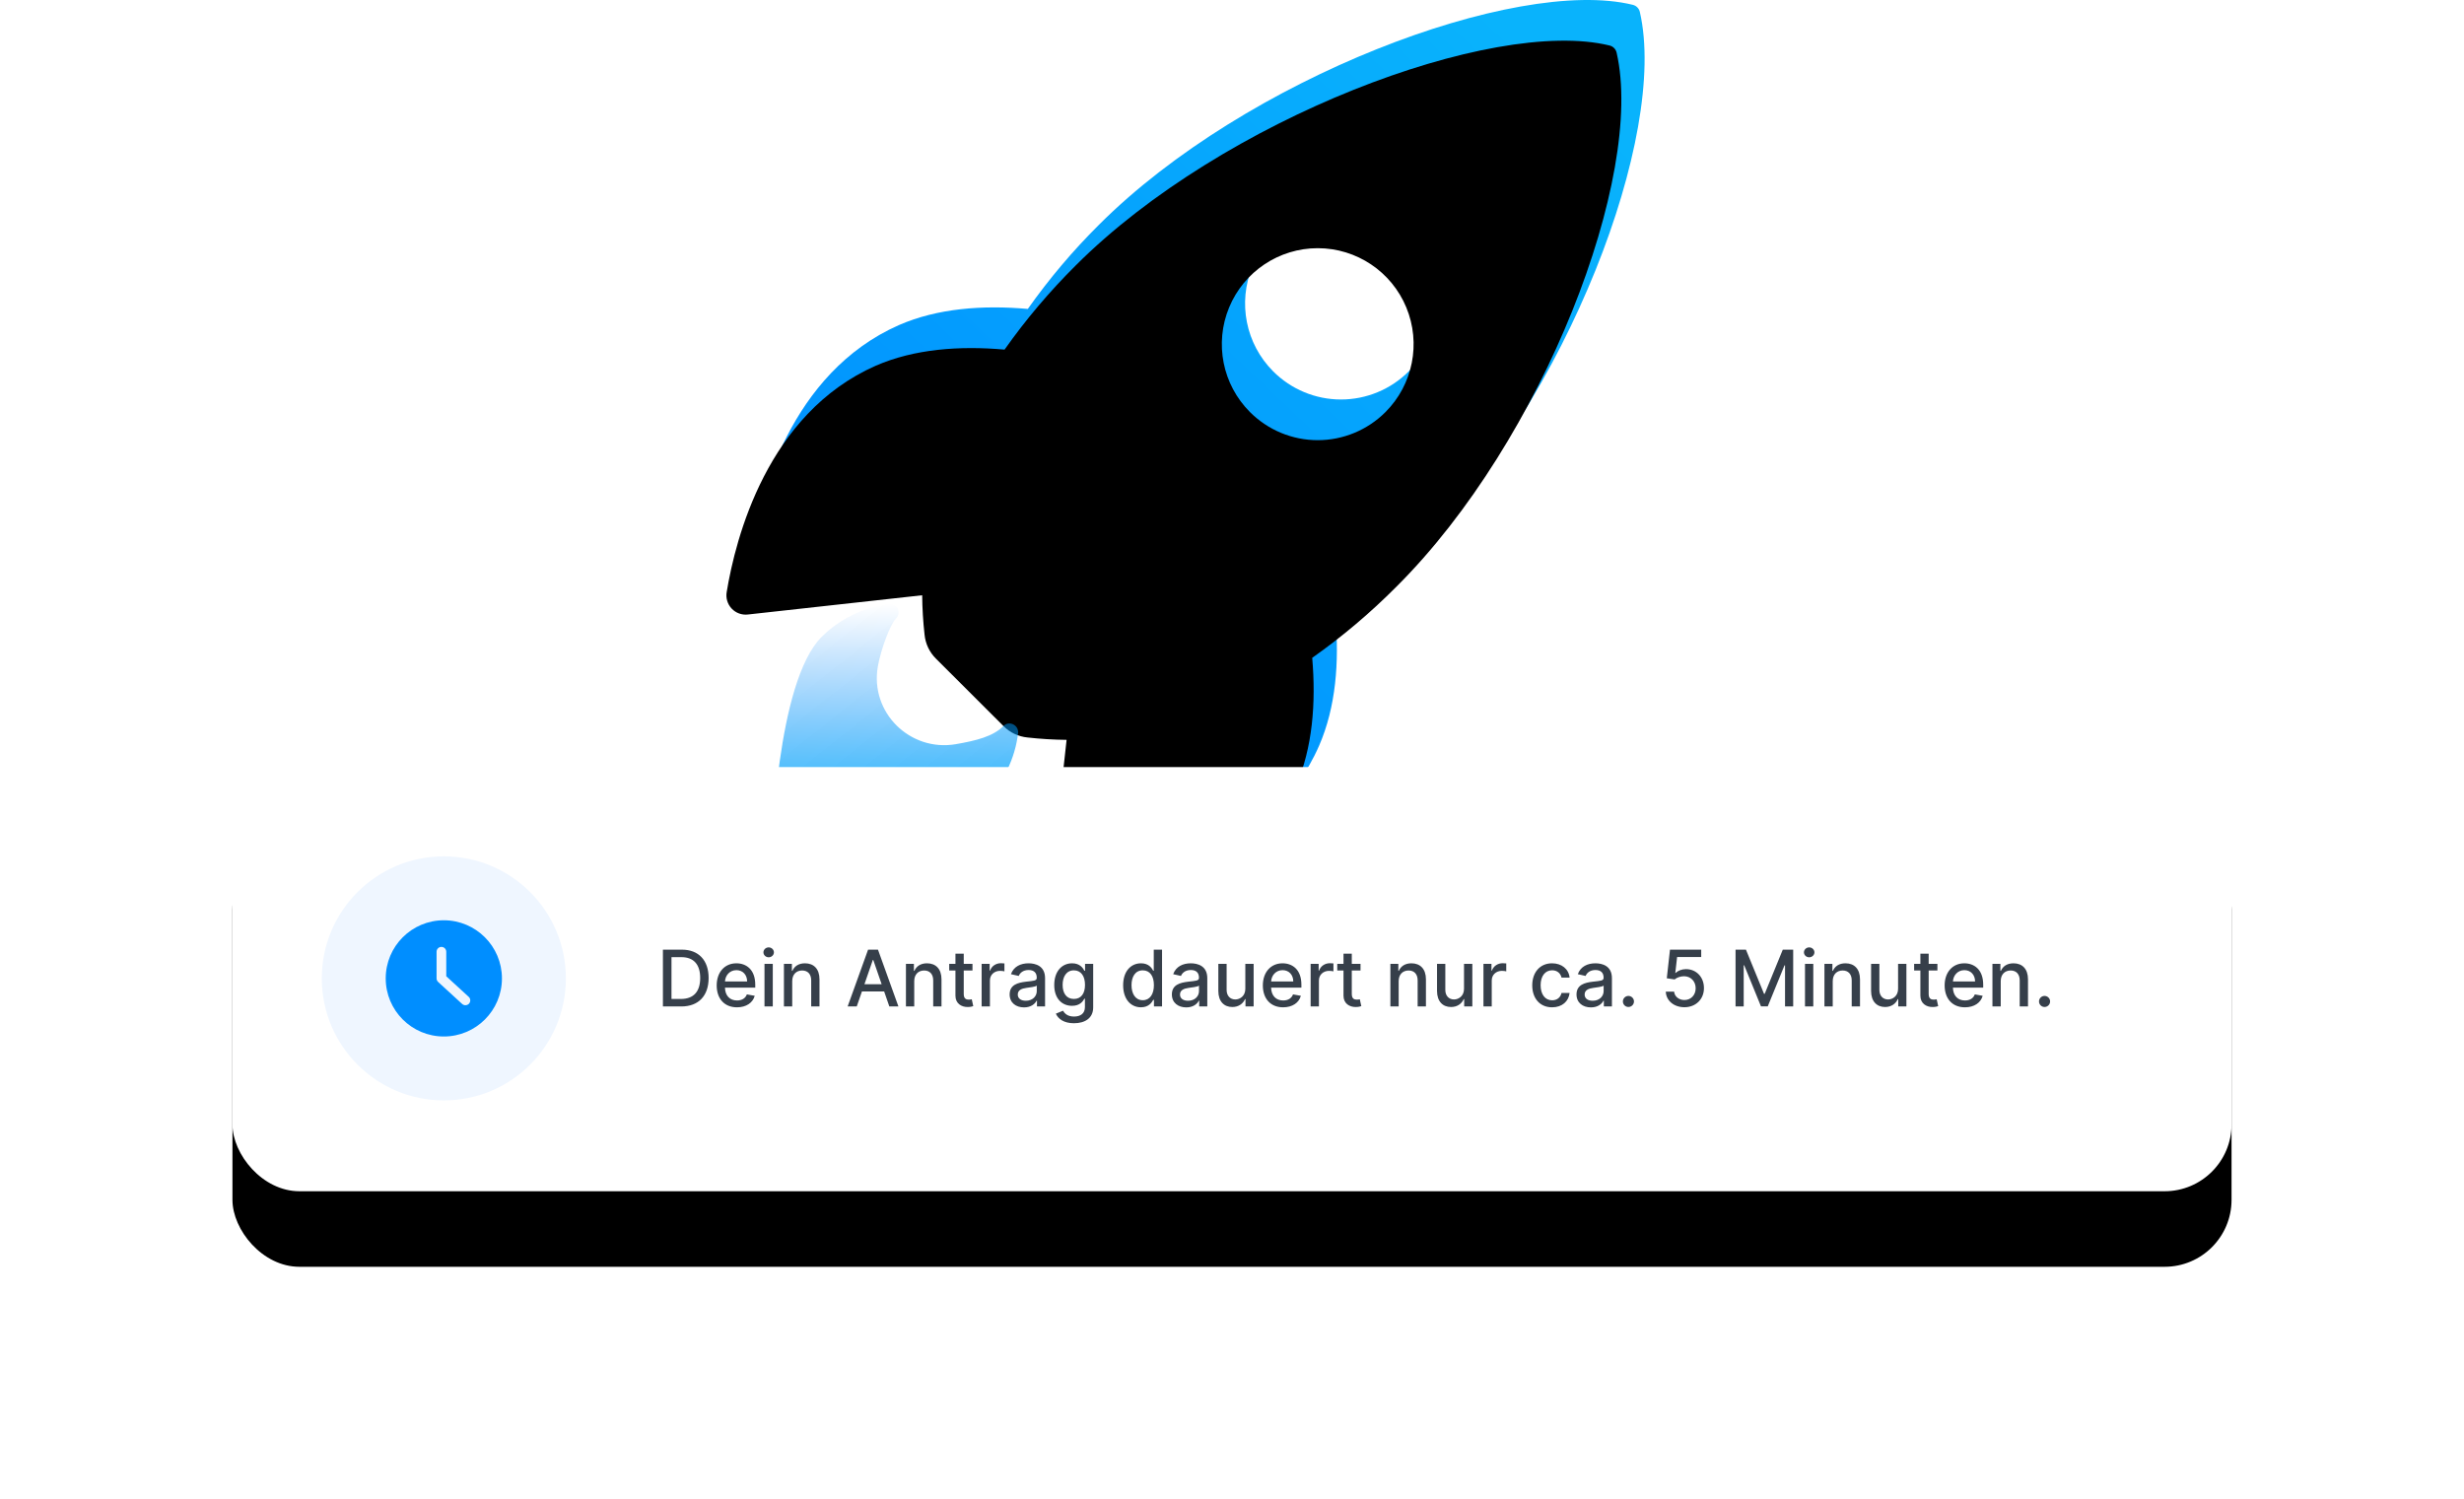 <?xml version="1.0" encoding="UTF-8"?>
<svg width="424px" height="258px" viewBox="0 0 424 258" version="1.1" xmlns="http://www.w3.org/2000/svg" xmlns:xlink="http://www.w3.org/1999/xlink">
    <title>simply-schnell</title>
    <defs>
        <linearGradient x1="91.141%" y1="13.943%" x2="19.574%" y2="89.201%" id="linearGradient-1">
            <stop stop-color="#09B3FC" offset="0%"></stop>
            <stop stop-color="#008EFF" offset="100%"></stop>
        </linearGradient>
        <path d="M153.19,2.09 C153.062,1.468 152.586,0.978 151.97,0.83 C131.836,-4.097 85.315,13.461 60.111,38.678 C55.616,43.141 51.518,47.987 47.863,53.163 C40.091,52.475 32.319,53.049 25.695,55.939 C7.005,64.173 1.563,85.657 0.047,94.898 C-0.127,95.924 0.189,96.972 0.902,97.729 C1.614,98.486 2.64,98.865 3.674,98.752 L33.687,95.438 C33.708,97.703 33.845,99.965 34.096,102.216 C34.247,103.78 34.94,105.24 36.055,106.345 L47.678,117.951 C48.783,119.065 50.241,119.759 51.803,119.912 C54.039,120.162 56.287,120.299 58.537,120.321 L55.244,150.324 C55.132,151.357 55.511,152.384 56.267,153.097 C57.023,153.809 58.07,154.127 59.094,153.954 C68.31,152.474 89.812,147.028 97.99,128.321 C100.877,121.691 101.468,113.949 100.802,106.208 C105.985,102.55 110.84,98.447 115.311,93.945 C140.595,68.766 158.037,23.243 153.19,2.09 Z M90.087,63.908 C85.365,59.186 83.952,52.081 86.505,45.909 C89.058,39.736 95.076,35.711 101.75,35.711 C108.425,35.711 114.442,39.736 116.996,45.909 C119.549,52.081 118.135,59.186 113.414,63.908 C110.322,67.007 106.126,68.749 101.75,68.749 C97.375,68.749 93.179,67.007 90.087,63.908 Z" id="path-2"></path>
        <filter x="-9.1%" y="-9.1%" width="118.2%" height="118.2%" filterUnits="objectBoundingBox" id="filter-3">
            <feGaussianBlur stdDeviation="10.5" in="SourceAlpha" result="shadowBlurInner1"></feGaussianBlur>
            <feOffset dx="-4" dy="7" in="shadowBlurInner1" result="shadowOffsetInner1"></feOffset>
            <feComposite in="shadowOffsetInner1" in2="SourceAlpha" operator="arithmetic" k2="-1" k3="1" result="shadowInnerInner1"></feComposite>
            <feColorMatrix values="0 0 0 0 0.684   0 0 0 0 0.842   0 0 0 0 1  0 0 0 0.5 0" type="matrix" in="shadowInnerInner1"></feColorMatrix>
        </filter>
        <linearGradient x1="55.196%" y1="97.903%" x2="52.193%" y2="0%" id="linearGradient-4">
            <stop stop-color="#00B2FC" offset="0%"></stop>
            <stop stop-color="#007BF8" stop-opacity="0" offset="100%"></stop>
        </linearGradient>
        <rect id="path-5" x="0" y="132" width="344" height="73" rx="11.52"></rect>
        <filter x="-19.3%" y="-73.3%" width="138.7%" height="282.2%" filterUnits="objectBoundingBox" id="filter-6">
            <feOffset dx="0" dy="13" in="SourceAlpha" result="shadowOffsetOuter1"></feOffset>
            <feGaussianBlur stdDeviation="20" in="shadowOffsetOuter1" result="shadowBlurOuter1"></feGaussianBlur>
            <feColorMatrix values="0 0 0 0 0.212   0 0 0 0 0.247   0 0 0 0 0.29  0 0 0 0.25 0" type="matrix" in="shadowBlurOuter1"></feColorMatrix>
        </filter>
    </defs>
    <g id="👉-Website" stroke="none" stroke-width="1" fill="none" fill-rule="evenodd">
        <g id="LP-Fitnessstudio-Desktop" transform="translate(-42, -2357)">
            <g id="simply-schnell" transform="translate(82, 2357)">
                <g id="rocket" transform="translate(89, 0)">
                    <g id="Shape">
                        <use fill="url(#linearGradient-1)" fill-rule="evenodd" xlink:href="#path-2"></use>
                        <use fill="black" fill-opacity="1" filter="url(#filter-3)" xlink:href="#path-2"></use>
                    </g>
                    <path d="M43.68,124.936 C41.867,126.753 38.959,127.461 35.459,128.066 C27.596,129.406 20.652,122.611 22.064,114.66 C22.604,111.646 24.198,107.421 25.191,106.428 C25.635,105.992 25.751,105.319 25.477,104.76 C25.202,104.2 24.601,103.879 23.983,103.963 C19.586,104.501 15.495,106.495 12.362,109.628 C4.584,117.413 3.85,146.3 3.85,146.3 C3.85,146.3 32.75,145.565 40.527,137.78 C43.668,134.649 45.665,130.552 46.194,126.147 C46.316,124.764 44.632,123.941 43.68,124.936 L43.68,124.936 Z" id="Path" fill="url(#linearGradient-4)"></path>
                </g>
                <g id="Rectangle">
                    <use fill="black" fill-opacity="1" filter="url(#filter-6)" xlink:href="#path-5"></use>
                    <use fill="#FFFFFF" fill-rule="evenodd" xlink:href="#path-5"></use>
                </g>
                <g id="image" transform="translate(15.374, 147.368)">
                    <circle id="portrait" fill="#EFF6FF" cx="21" cy="21" r="21"></circle>
                    <path d="M21,11 C26.52,11.006 30.994,15.48 31,21 C31,26.523 26.523,31 21,31 C15.477,31 11,26.523 11,21 C11,15.477 15.477,11 21,11 Z M20.583,15.583 C20.123,15.583 19.75,15.956 19.75,16.417 L19.75,21 C19.75,21.234 19.848,21.457 20.02,21.615 L24.152,25.402 C24.493,25.709 25.017,25.686 25.33,25.352 C25.64,25.012 25.617,24.486 25.278,24.175 L21.417,20.634 L21.417,16.417 C21.417,15.956 21.044,15.583 20.583,15.583 Z" id="Combined-Shape" fill="#008EFF"></path>
                </g>
                <path d="M77.238,173.2 C80.216,173.2 81.939,171.353 81.939,168.298 C81.939,165.258 80.216,163.425 77.338,163.425 L74.074,163.425 L74.074,173.2 L77.238,173.2 Z M77.157,171.911 L75.549,171.911 L75.549,164.714 L77.248,164.714 C79.386,164.714 80.488,165.993 80.488,168.298 C80.488,170.613 79.386,171.911 77.157,171.911 Z M86.817,173.348 C88.416,173.348 89.547,172.56 89.872,171.367 L88.521,171.124 C88.263,171.816 87.643,172.169 86.831,172.169 C85.61,172.169 84.789,171.377 84.75,169.964 L89.962,169.964 L89.962,169.458 C89.962,166.809 88.378,165.774 86.717,165.774 C84.674,165.774 83.328,167.33 83.328,169.582 C83.328,171.859 84.655,173.348 86.817,173.348 Z M88.564,168.895 L84.755,168.895 C84.812,167.855 85.567,166.953 86.726,166.953 C87.834,166.953 88.559,167.773 88.564,168.895 Z M92.272,164.738 C92.764,164.738 93.174,164.356 93.174,163.888 C93.174,163.421 92.764,163.034 92.272,163.034 C91.776,163.034 91.37,163.421 91.37,163.888 C91.37,164.356 91.776,164.738 92.272,164.738 Z M92.979,173.2 L92.979,165.869 L91.552,165.869 L91.552,173.2 L92.979,173.2 Z M96.324,173.2 L96.324,168.847 C96.324,167.678 97.04,167.01 98.033,167.01 C99.002,167.01 99.589,167.645 99.589,168.709 L99.589,173.2 L101.016,173.2 L101.016,168.537 C101.016,166.723 100.018,165.774 98.52,165.774 C97.417,165.774 96.697,166.284 96.358,167.062 L96.267,167.062 L96.267,165.869 L94.897,165.869 L94.897,173.2 L96.324,173.2 Z M107.426,173.2 L108.323,170.613 L112.141,170.613 L113.034,173.2 L114.599,173.2 L111.082,163.425 L109.378,163.425 L105.86,173.2 L107.426,173.2 Z M111.712,169.372 L108.752,169.372 L110.194,165.201 L110.27,165.201 L111.712,169.372 Z M117.32,173.2 L117.32,168.847 C117.32,167.678 118.035,167.01 119.028,167.01 C119.997,167.01 120.584,167.645 120.584,168.709 L120.584,173.2 L122.011,173.2 L122.011,168.537 C122.011,166.723 121.014,165.774 119.515,165.774 C118.412,165.774 117.692,166.284 117.353,167.062 L117.262,167.062 L117.262,165.869 L115.892,165.869 L115.892,173.2 L117.32,173.2 Z M126.55,173.295 C127.003,173.291 127.309,173.205 127.476,173.143 L127.218,171.964 C127.123,171.983 126.946,172.026 126.717,172.026 C126.254,172.026 125.839,171.873 125.839,171.048 L125.839,167.015 L127.342,167.015 L127.342,165.869 L125.839,165.869 L125.839,164.113 L124.412,164.113 L124.412,165.869 L123.338,165.869 L123.338,167.015 L124.412,167.015 L124.412,171.343 C124.407,172.675 125.424,173.319 126.55,173.295 Z M130.344,173.2 L130.344,168.723 C130.344,167.764 131.084,167.072 132.096,167.072 C132.392,167.072 132.726,167.124 132.84,167.158 L132.84,165.793 C132.697,165.774 132.416,165.759 132.234,165.759 C131.375,165.759 130.64,166.246 130.373,167.034 L130.297,167.034 L130.297,165.869 L128.917,165.869 L128.917,173.2 L130.344,173.2 Z M136.215,173.362 C137.427,173.362 138.11,172.747 138.382,172.198 L138.439,172.198 L138.439,173.2 L139.832,173.2 L139.832,168.332 C139.832,166.198 138.152,165.774 136.988,165.774 C135.661,165.774 134.439,166.308 133.962,167.645 L135.303,167.95 C135.513,167.43 136.048,166.929 137.007,166.929 C137.928,166.929 138.401,167.411 138.401,168.241 L138.401,168.275 C138.401,168.795 137.866,168.785 136.549,168.938 C135.16,169.1 133.738,169.463 133.738,171.129 C133.738,172.57 134.821,173.362 136.215,173.362 Z M136.525,172.217 C135.718,172.217 135.136,171.854 135.136,171.148 C135.136,170.384 135.814,170.112 136.64,170.002 C137.102,169.94 138.2,169.816 138.405,169.611 L138.405,170.556 C138.405,171.425 137.713,172.217 136.525,172.217 Z M144.806,176.087 C146.672,176.087 148.113,175.233 148.113,173.362 L148.113,165.869 L146.715,165.869 L146.715,167.058 L146.61,167.058 C146.357,166.604 145.851,165.774 144.486,165.774 C142.715,165.774 141.412,167.172 141.412,169.506 C141.412,171.845 142.744,173.09 144.476,173.09 C145.822,173.09 146.342,172.331 146.6,171.864 L146.691,171.864 L146.691,173.305 C146.691,174.436 145.903,174.937 144.82,174.937 C143.632,174.937 143.169,174.341 142.916,173.935 L141.689,174.441 C142.076,175.324 143.054,176.087 144.806,176.087 Z M144.791,171.907 C143.517,171.907 142.854,170.928 142.854,169.487 C142.854,168.079 143.503,166.986 144.791,166.986 C146.037,166.986 146.705,168.003 146.705,169.487 C146.705,171 146.023,171.907 144.791,171.907 Z M156.332,173.343 C157.668,173.343 158.193,172.527 158.451,172.059 L158.57,172.059 L158.57,173.2 L159.964,173.2 L159.964,163.425 L158.537,163.425 L158.537,167.058 L158.451,167.058 C158.193,166.604 157.706,165.774 156.341,165.774 C154.571,165.774 153.268,167.172 153.268,169.549 C153.268,171.921 154.552,173.343 156.332,173.343 Z M156.647,172.126 C155.372,172.126 154.709,171.005 154.709,169.535 C154.709,168.079 155.358,166.986 156.647,166.986 C157.892,166.986 158.561,168.003 158.561,169.535 C158.561,171.076 157.878,172.126 156.647,172.126 Z M164.13,173.362 C165.343,173.362 166.025,172.747 166.297,172.198 L166.355,172.198 L166.355,173.2 L167.748,173.2 L167.748,168.332 C167.748,166.198 166.068,165.774 164.904,165.774 C163.577,165.774 162.355,166.308 161.878,167.645 L163.219,167.95 C163.429,167.43 163.963,166.929 164.923,166.929 C165.844,166.929 166.316,167.411 166.316,168.241 L166.316,168.275 C166.316,168.795 165.782,168.785 164.465,168.938 C163.076,169.1 161.653,169.463 161.653,171.129 C161.653,172.57 162.737,173.362 164.13,173.362 Z M164.441,172.217 C163.634,172.217 163.052,171.854 163.052,171.148 C163.052,170.384 163.73,170.112 164.555,170.002 C165.018,169.94 166.116,169.816 166.321,169.611 L166.321,170.556 C166.321,171.425 165.629,172.217 164.441,172.217 Z M172.053,173.295 C173.156,173.295 173.905,172.713 174.244,171.93 L174.32,171.93 L174.32,173.2 L175.723,173.2 L175.723,165.869 L174.292,165.869 L174.292,170.16 C174.296,171.405 173.37,171.997 172.569,171.997 C171.686,171.997 171.075,171.358 171.075,170.36 L171.075,165.869 L169.648,165.869 L169.648,170.532 C169.648,172.35 170.645,173.295 172.053,173.295 Z M180.797,173.348 C182.396,173.348 183.527,172.56 183.851,171.367 L182.501,171.124 C182.243,171.816 181.622,172.169 180.811,172.169 C179.589,172.169 178.768,171.377 178.73,169.964 L183.942,169.964 L183.942,169.458 C183.942,166.809 182.357,165.774 180.697,165.774 C178.654,165.774 177.308,167.33 177.308,169.582 C177.308,171.859 178.635,173.348 180.797,173.348 Z M182.544,168.895 L178.735,168.895 C178.792,167.855 179.546,166.953 180.706,166.953 C181.813,166.953 182.539,167.773 182.544,168.895 Z M186.958,173.2 L186.958,168.723 C186.958,167.764 187.698,167.072 188.71,167.072 C189.006,167.072 189.34,167.124 189.455,167.158 L189.455,165.793 C189.311,165.774 189.03,165.759 188.848,165.759 C187.989,165.759 187.254,166.246 186.987,167.034 L186.911,167.034 L186.911,165.869 L185.531,165.869 L185.531,173.2 L186.958,173.2 Z M193.325,173.295 C193.779,173.291 194.084,173.205 194.251,173.143 L193.993,171.964 C193.898,171.983 193.721,172.026 193.492,172.026 C193.029,172.026 192.614,171.873 192.614,171.048 L192.614,167.015 L194.117,167.015 L194.117,165.869 L192.614,165.869 L192.614,164.113 L191.187,164.113 L191.187,165.869 L190.113,165.869 L190.113,167.015 L191.187,167.015 L191.187,171.343 C191.182,172.675 192.199,173.319 193.325,173.295 Z M200.68,173.2 L200.68,168.847 C200.68,167.678 201.396,167.01 202.389,167.01 C203.357,167.01 203.945,167.645 203.945,168.709 L203.945,173.2 L205.372,173.2 L205.372,168.537 C205.372,166.723 204.374,165.774 202.875,165.774 C201.773,165.774 201.052,166.284 200.713,167.062 L200.623,167.062 L200.623,165.869 L199.253,165.869 L199.253,173.2 L200.68,173.2 Z M209.686,173.295 C210.789,173.295 211.538,172.713 211.877,171.93 L211.953,171.93 L211.953,173.2 L213.356,173.2 L213.356,165.869 L211.925,165.869 L211.925,170.16 C211.929,171.405 211.003,171.997 210.202,171.997 C209.319,171.997 208.708,171.358 208.708,170.36 L208.708,165.869 L207.281,165.869 L207.281,170.532 C207.281,172.35 208.278,173.295 209.686,173.295 Z M216.697,173.2 L216.697,168.723 C216.697,167.764 217.437,167.072 218.449,167.072 C218.745,167.072 219.079,167.124 219.193,167.158 L219.193,165.793 C219.05,165.774 218.769,165.759 218.587,165.759 C217.728,165.759 216.993,166.246 216.726,167.034 L216.65,167.034 L216.65,165.869 L215.27,165.869 L215.27,173.2 L216.697,173.2 Z M227.083,173.348 C228.815,173.348 229.937,172.308 230.094,170.88 L228.705,170.88 C228.524,171.673 227.908,172.14 227.092,172.14 C225.885,172.14 225.107,171.133 225.107,169.535 C225.107,167.964 225.899,166.976 227.092,166.976 C227.999,166.976 228.553,167.549 228.705,168.236 L230.094,168.236 C229.942,166.757 228.734,165.774 227.068,165.774 C225.002,165.774 223.665,167.33 223.665,169.568 C223.665,171.778 224.954,173.348 227.083,173.348 Z M233.76,173.362 C234.972,173.362 235.655,172.747 235.927,172.198 L235.984,172.198 L235.984,173.2 L237.377,173.2 L237.377,168.332 C237.377,166.198 235.697,165.774 234.533,165.774 C233.206,165.774 231.984,166.308 231.507,167.645 L232.848,167.95 C233.058,167.43 233.593,166.929 234.552,166.929 C235.473,166.929 235.946,167.411 235.946,168.241 L235.946,168.275 C235.946,168.795 235.411,168.785 234.094,168.938 C232.705,169.1 231.283,169.463 231.283,171.129 C231.283,172.57 232.366,173.362 233.76,173.362 Z M234.07,172.217 C233.263,172.217 232.681,171.854 232.681,171.148 C232.681,170.384 233.359,170.112 234.185,170.002 C234.647,169.94 235.745,169.816 235.95,169.611 L235.95,170.556 C235.95,171.425 235.258,172.217 234.07,172.217 Z M240.217,173.291 C240.737,173.291 241.172,172.866 241.172,172.336 C241.172,171.816 240.737,171.386 240.217,171.386 C239.692,171.386 239.263,171.816 239.263,172.336 C239.263,172.866 239.692,173.291 240.217,173.291 Z M249.849,173.334 C251.815,173.334 253.218,171.945 253.213,170.04 C253.218,168.15 251.901,166.776 250.121,166.776 C249.395,166.776 248.722,167.053 248.34,167.425 L248.283,167.425 L248.593,164.69 L252.741,164.69 L252.741,163.425 L247.367,163.425 L246.818,168.351 L248.169,168.551 C248.536,168.222 249.195,167.998 249.787,167.998 C250.946,168.007 251.786,168.876 251.786,170.069 C251.786,171.243 250.97,172.093 249.849,172.093 C248.904,172.093 248.154,171.491 248.078,170.651 L246.646,170.651 C246.703,172.207 248.054,173.334 249.849,173.334 Z M260.053,173.2 L260.053,166.122 L260.143,166.122 L263.026,173.186 L264.191,173.186 L267.073,166.127 L267.164,166.127 L267.164,173.2 L268.567,173.2 L268.567,163.425 L266.777,163.425 L263.666,171.024 L263.551,171.024 L260.439,163.425 L258.65,163.425 L258.65,173.2 L260.053,173.2 Z M271.321,164.738 C271.813,164.738 272.223,164.356 272.223,163.888 C272.223,163.421 271.813,163.034 271.321,163.034 C270.825,163.034 270.419,163.421 270.419,163.888 C270.419,164.356 270.825,164.738 271.321,164.738 Z M272.027,173.2 L272.027,165.869 L270.6,165.869 L270.6,173.2 L272.027,173.2 Z M275.373,173.2 L275.373,168.847 C275.373,167.678 276.089,167.01 277.082,167.01 C278.051,167.01 278.638,167.645 278.638,168.709 L278.638,173.2 L280.065,173.2 L280.065,168.537 C280.065,166.723 279.067,165.774 277.569,165.774 C276.466,165.774 275.745,166.284 275.407,167.062 L275.316,167.062 L275.316,165.869 L273.946,165.869 L273.946,173.2 L275.373,173.2 Z M284.379,173.295 C285.482,173.295 286.231,172.713 286.57,171.93 L286.646,171.93 L286.646,173.2 L288.05,173.2 L288.05,165.869 L286.618,165.869 L286.618,170.16 C286.622,171.405 285.697,171.997 284.895,171.997 C284.012,171.997 283.401,171.358 283.401,170.36 L283.401,165.869 L281.974,165.869 L281.974,170.532 C281.974,172.35 282.971,173.295 284.379,173.295 Z M292.593,173.295 C293.047,173.291 293.352,173.205 293.519,173.143 L293.261,171.964 C293.166,171.983 292.989,172.026 292.76,172.026 C292.297,172.026 291.882,171.873 291.882,171.048 L291.882,167.015 L293.385,167.015 L293.385,165.869 L291.882,165.869 L291.882,164.113 L290.455,164.113 L290.455,165.869 L289.381,165.869 L289.381,167.015 L290.455,167.015 L290.455,171.343 C290.45,172.675 291.467,173.319 292.593,173.295 Z M298.12,173.348 C299.719,173.348 300.85,172.56 301.175,171.367 L299.824,171.124 C299.566,171.816 298.946,172.169 298.134,172.169 C296.912,172.169 296.092,171.377 296.053,169.964 L301.265,169.964 L301.265,169.458 C301.265,166.809 299.681,165.774 298.02,165.774 C295.977,165.774 294.631,167.33 294.631,169.582 C294.631,171.859 295.958,173.348 298.12,173.348 Z M299.867,168.895 L296.058,168.895 C296.115,167.855 296.87,166.953 298.029,166.953 C299.137,166.953 299.862,167.773 299.867,168.895 Z M304.282,173.2 L304.282,168.847 C304.282,167.678 304.997,167.01 305.99,167.01 C306.959,167.01 307.546,167.645 307.546,168.709 L307.546,173.2 L308.973,173.2 L308.973,168.537 C308.973,166.723 307.976,165.774 306.477,165.774 C305.375,165.774 304.654,166.284 304.315,167.062 L304.224,167.062 L304.224,165.869 L302.855,165.869 L302.855,173.2 L304.282,173.2 Z M311.822,173.291 C312.343,173.291 312.777,172.866 312.777,172.336 C312.777,171.816 312.343,171.386 311.822,171.386 C311.297,171.386 310.868,171.816 310.868,172.336 C310.868,172.866 311.297,173.291 311.822,173.291 Z" id="DeinAntragdauertnurca.5Minuten." fill="#363F4A" fill-rule="nonzero"></path>
            </g>
        </g>
    </g>
</svg>